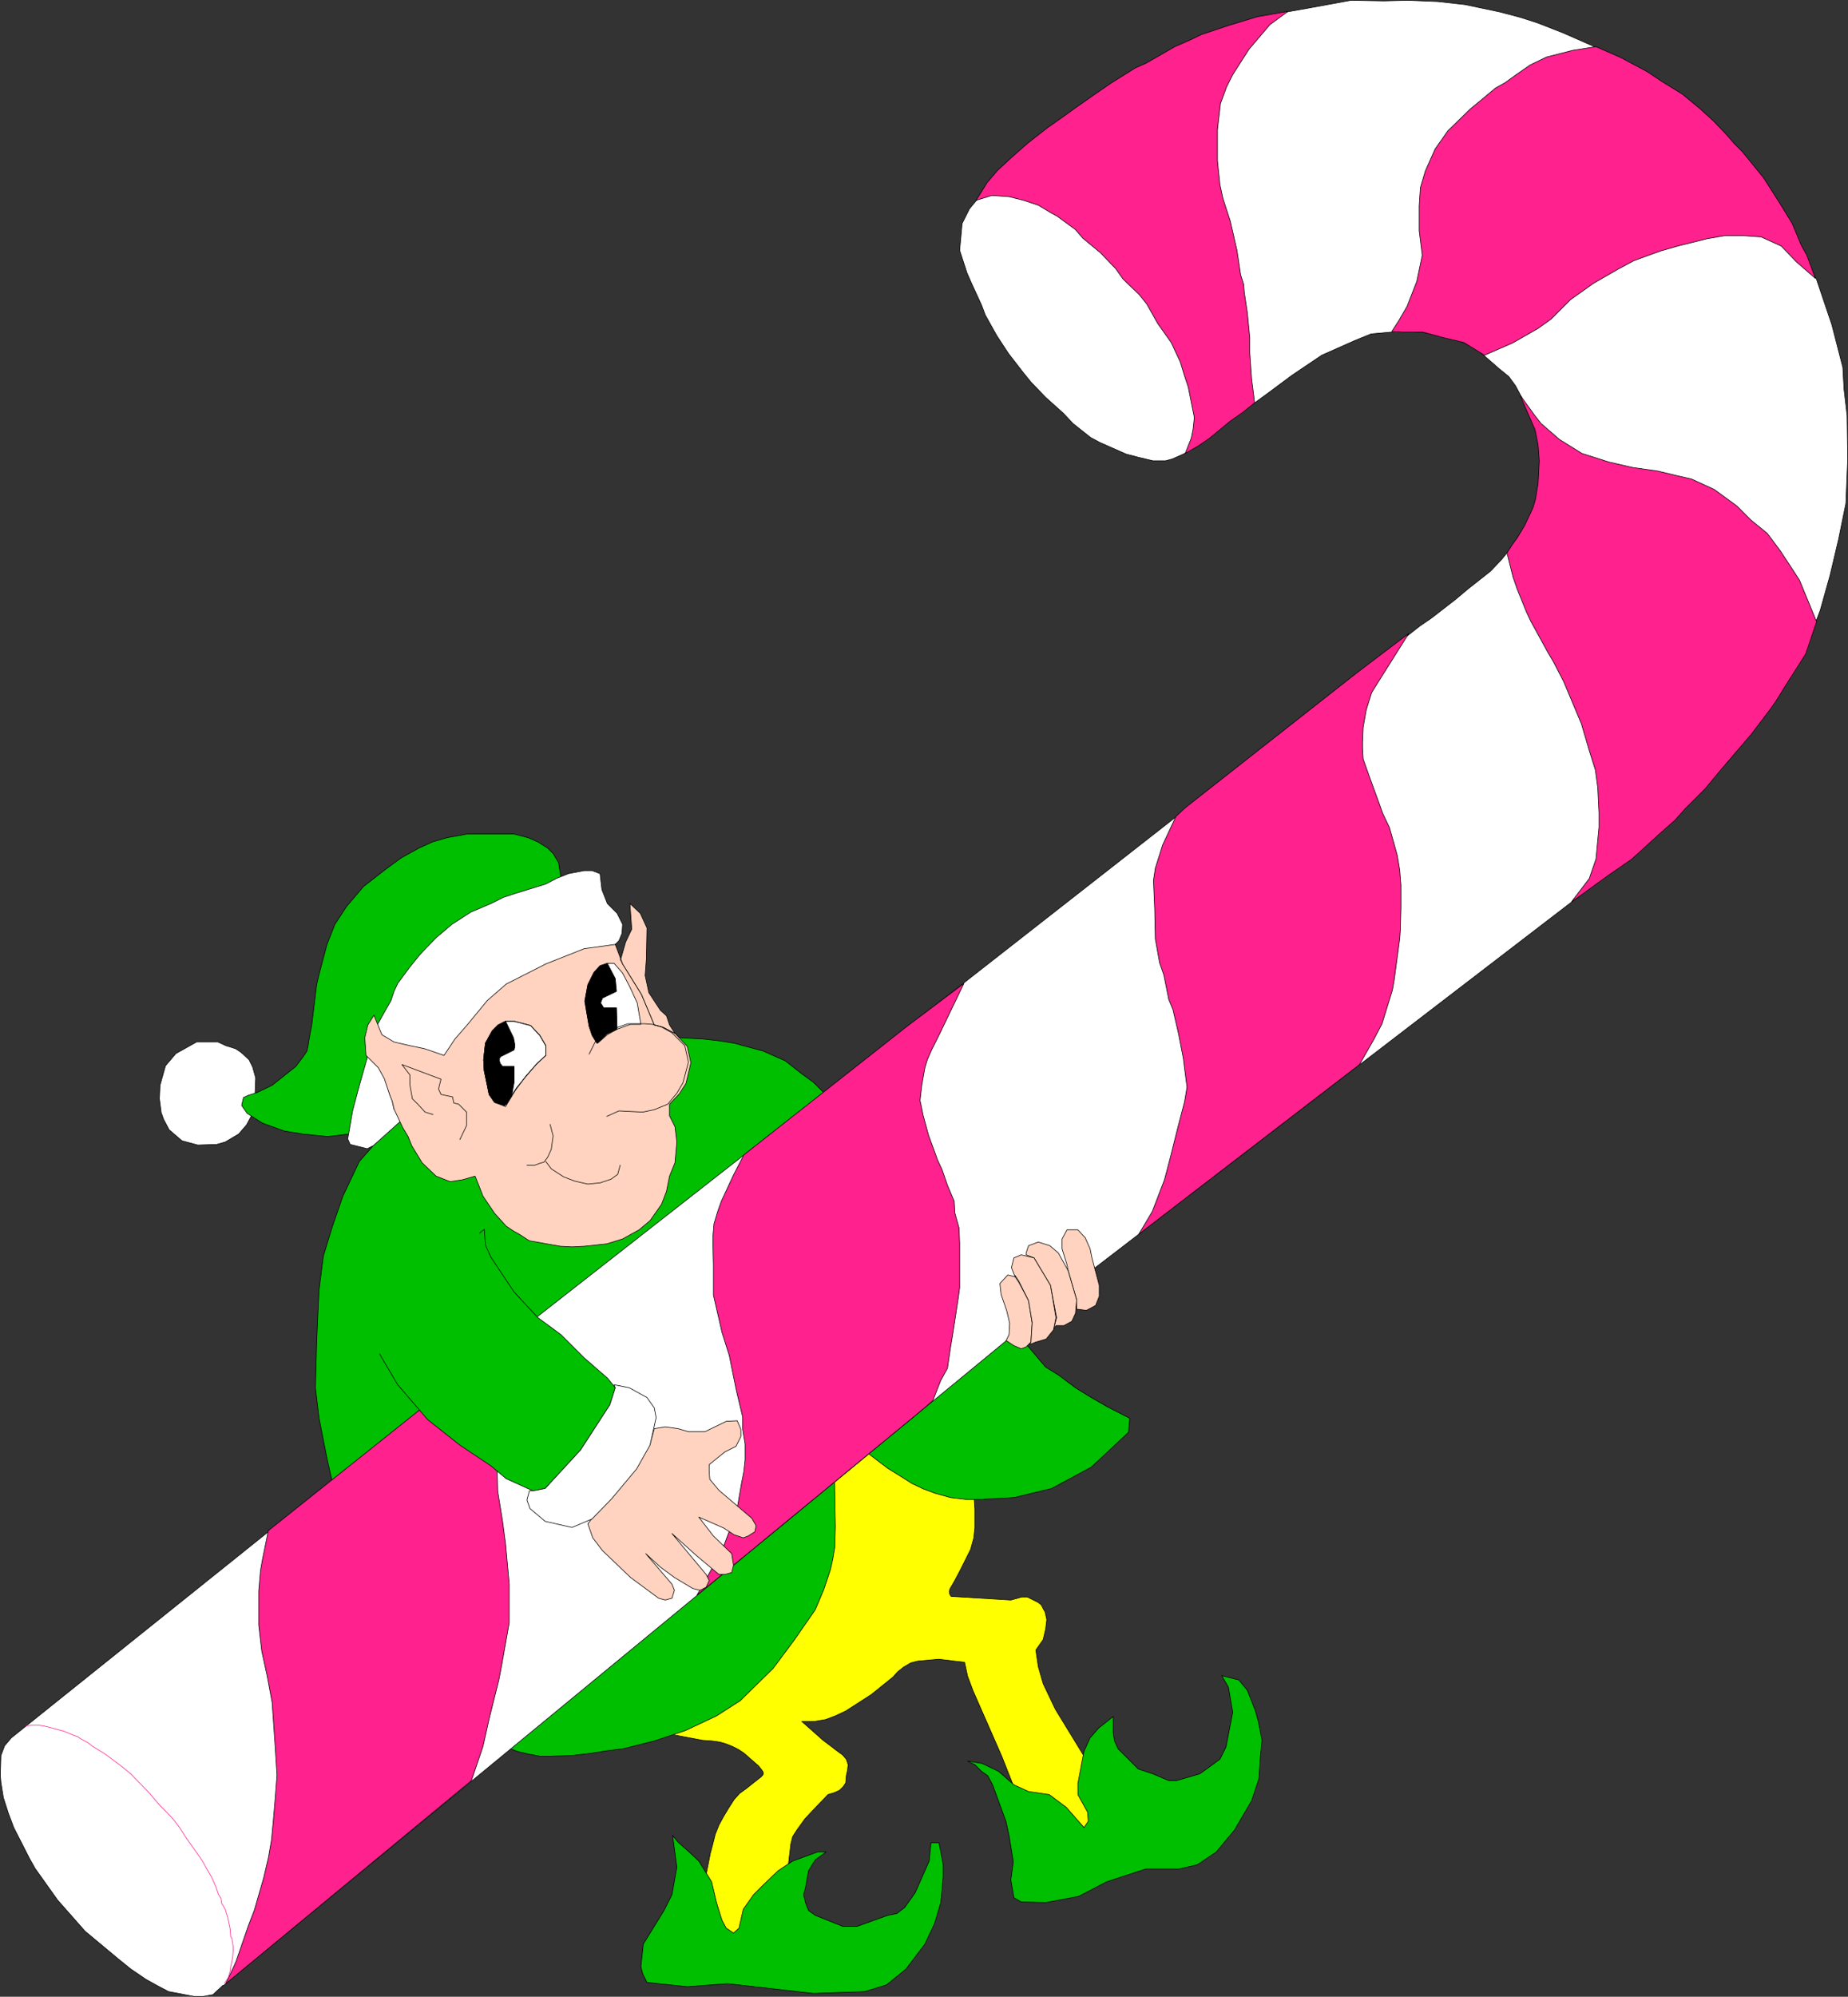 <?xml version="1.0" encoding="UTF-8" standalone="no"?>
<svg
   version="1.0"
   width="129.638mm"
   height="139.993mm"
   id="svg68"
   sodipodi:docname="Elf with Candy Cane.wmf"
   xmlns:inkscape="http://www.inkscape.org/namespaces/inkscape"
   xmlns:sodipodi="http://sodipodi.sourceforge.net/DTD/sodipodi-0.dtd"
   xmlns="http://www.w3.org/2000/svg"
   xmlns:svg="http://www.w3.org/2000/svg">
  <rect width="100%" height="100%" fill="#333333" stroke="none"/>
  <sodipodi:namedview
     id="namedview68"
     pagecolor="#ffffff"
     bordercolor="#000000"
     borderopacity="0.25"
     inkscape:showpageshadow="2"
     inkscape:pageopacity="0.0"
     inkscape:pagecheckerboard="0"
     inkscape:deskcolor="#d1d1d1"
     inkscape:document-units="mm" />
  <defs
     id="defs1">
    <pattern
       id="WMFhbasepattern"
       patternUnits="userSpaceOnUse"
       width="6"
       height="6"
       x="0"
       y="0" />
  </defs>
  <path
     style="fill:#00bf00;fill-opacity:1;fill-rule:evenodd;stroke:none"
     d="m 222.927,294.046 -7.272,-7.272 -2.909,-2.101 -4.525,-3.555 -5.818,-2.586 -7.757,-2.101 -4.04,-0.646 -4.363,-0.485 -6.141,-0.323 -1.131,-1.131 -73.205,22.625 -4.525,4.525 -5.979,6.788 -4.363,9.212 -2.747,7.919 -2.424,7.919 -1.131,8.888 -0.323,6.626 -0.323,7.272 -0.323,12.121 0.97,8.08 2.101,10.666 5.01,22.14 131.219,-114.58 z"
     id="path1" />
  <path
     style="fill:none;stroke:#000000;stroke-width:0.162px;stroke-linecap:round;stroke-linejoin:round;stroke-miterlimit:4;stroke-dasharray:none;stroke-opacity:1"
     d="m 222.927,294.046 -7.272,-7.272 -2.909,-2.101 -4.525,-3.555 -5.818,-2.586 -7.757,-2.101 -4.04,-0.646 -4.363,-0.485 -6.141,-0.323 -1.131,-1.131 -73.205,22.625 -4.525,4.525 -5.979,6.788 -4.363,9.212 -2.747,7.919 -2.424,7.919 -1.131,8.888 -0.323,6.626 -0.323,7.272 -0.323,12.121 0.97,8.08 2.101,10.666 5.01,22.14 131.219,-114.58 v 0"
     id="path2" />
  <path
     style="fill:#ffffff;fill-opacity:1;fill-rule:evenodd;stroke:none"
     d="m 67.63,289.683 0.162,-4.04 -0.808,-2.909 -0.97,-1.939 -2.101,-1.939 -1.454,-0.97 -2.586,-0.808 -2.101,-0.97 h -2.747 -2.909 l -5.494,3.071 -2.747,3.232 -1.454,5.171 -0.162,3.555 0.485,3.717 0.646,1.778 1.454,2.747 3.394,2.909 4.202,1.131 5.01,-0.162 2.262,-0.646 3.555,-2.101 2.101,-2.424 1.454,-2.747 0.97,-5.656 v 0 z"
     id="path3" />
  <path
     style="fill:none;stroke:#000000;stroke-width:0.162px;stroke-linecap:round;stroke-linejoin:round;stroke-miterlimit:4;stroke-dasharray:none;stroke-opacity:1"
     d="m 67.63,289.683 0.162,-4.04 -0.808,-2.909 -0.97,-1.939 -2.101,-1.939 -1.454,-0.97 -2.586,-0.808 -2.101,-0.97 h -2.747 -2.909 l -5.494,3.071 -2.747,3.232 -1.454,5.171 -0.162,3.555 0.485,3.717 0.646,1.778 1.454,2.747 3.394,2.909 4.202,1.131 5.01,-0.162 2.262,-0.646 3.555,-2.101 2.101,-2.424 1.454,-2.747 0.97,-5.656 v 0"
     id="path4" />
  <path
     style="fill:#00bf00;fill-opacity:1;fill-rule:evenodd;stroke:none"
     d="m 149.076,234.898 -0.97,-6.303 -1.454,-2.424 -1.454,-1.454 -2.586,-1.616 -2.586,-1.131 -3.717,-0.97 h -6.141 -6.302 l -5.333,0.97 -3.878,1.131 -3.555,1.616 -4.686,2.586 -4.202,3.071 -5.818,4.525 -4.525,5.333 -3.07,4.687 -2.101,5.333 -2.101,7.919 -0.646,2.747 -1.293,10.666 -0.646,3.394 -0.323,2.101 -0.323,1.454 -0.97,1.454 -1.939,2.586 -6.302,5.01 -4.04,1.939 -2.101,0.646 -1.454,0.646 -0.485,2.101 1.454,2.101 4.04,2.586 5.818,2.101 5.01,0.808 6.464,0.646 5.494,-0.646 z"
     id="path5" />
  <path
     style="fill:none;stroke:#000000;stroke-width:0.162px;stroke-linecap:round;stroke-linejoin:round;stroke-miterlimit:4;stroke-dasharray:none;stroke-opacity:1"
     d="m 149.076,234.898 -0.97,-6.303 -1.454,-2.424 -1.454,-1.454 -2.586,-1.616 -2.586,-1.131 -3.717,-0.97 h -6.141 -6.302 l -5.333,0.97 -3.878,1.131 -3.555,1.616 -4.686,2.586 -4.202,3.071 -5.818,4.525 -4.525,5.333 -3.07,4.687 -2.101,5.333 -2.101,7.919 -0.646,2.747 -1.293,10.666 -0.646,3.394 -0.323,2.101 -0.323,1.454 -0.97,1.454 -1.939,2.586 -6.302,5.01 -4.04,1.939 -2.101,0.646 -1.454,0.646 -0.485,2.101 1.454,2.101 4.04,2.586 5.818,2.101 5.01,0.808 6.464,0.646 5.494,-0.646 56.722,-65.613 v 0"
     id="path6" />
  <path
     style="fill:#ffff00;fill-opacity:1;fill-rule:evenodd;stroke:none"
     d="m 231.169,380.184 26.987,14.868 0.323,4.848 v 2.424 2.586 l -0.323,2.747 -0.808,2.909 -2.909,5.818 -1.293,2.424 -1.293,2.263 -0.162,0.808 0.162,0.646 0.323,0.485 15.837,0.97 2.909,-0.808 h 1.454 l 1.616,0.808 1.293,0.646 0.808,0.646 0.646,1.293 0.323,0.485 0.485,2.101 -0.323,2.586 -0.646,2.747 -1.939,2.747 0.646,4.363 1.293,4.525 3.232,6.788 10.666,17.454 -1.616,19.07 -16.806,-7.757 -6.464,-16.322 -7.595,-17.292 -1.454,-3.879 -0.808,-3.717 -1.616,-0.162 -5.171,-0.646 -5.494,0.485 -1.939,0.485 -1.939,1.131 -1.616,1.293 -1.131,1.293 -5.818,4.687 -6.787,4.363 -2.747,1.293 -2.586,0.97 -2.909,0.485 h -3.394 l 5.656,5.01 1.939,1.454 1.454,1.131 1.778,1.293 0.97,1.131 0.485,1.454 -0.162,1.454 -0.323,1.454 -0.162,1.939 -0.646,0.97 -0.97,0.97 -1.454,0.646 -1.616,0.485 -4.04,4.202 -2.101,2.263 -2.101,2.909 -1.131,1.778 -0.485,1.939 -0.646,5.495 -10.827,19.393 -11.312,-2.424 0.323,-14.383 1.131,-5.656 0.646,-2.424 0.646,-2.586 0.97,-2.424 1.131,-2.101 1.454,-2.424 1.454,-2.263 1.454,-1.616 1.778,-1.293 3.878,-3.071 0.485,-0.485 0.162,-0.485 -0.162,-0.485 -0.485,-0.646 -0.646,-0.808 -3.878,-3.394 -1.454,-0.97 -1.616,-0.808 -1.616,-0.646 -1.616,-0.485 -2.262,-0.323 -2.424,-0.162 -8.565,-1.616 43.309,-73.37 z"
     id="path7" />
  <path
     style="fill:none;stroke:#000000;stroke-width:0.162px;stroke-linecap:round;stroke-linejoin:round;stroke-miterlimit:4;stroke-dasharray:none;stroke-opacity:1"
     d="m 231.169,380.184 26.987,14.868 0.323,4.848 v 2.424 2.586 l -0.323,2.747 -0.808,2.909 -2.909,5.818 -1.293,2.424 -1.293,2.263 -0.162,0.808 0.162,0.646 0.323,0.485 15.837,0.97 2.909,-0.808 h 1.454 l 1.616,0.808 1.293,0.646 0.808,0.646 0.646,1.293 0.323,0.485 0.485,2.101 -0.323,2.586 -0.646,2.747 -1.939,2.747 0.646,4.363 1.293,4.525 3.232,6.788 10.666,17.454 -1.616,19.07 -16.806,-7.757 -6.464,-16.322 -7.595,-17.292 -1.454,-3.879 -0.808,-3.717 -1.616,-0.162 -5.171,-0.646 -5.494,0.485 -1.939,0.485 -1.939,1.131 -1.616,1.293 -1.131,1.293 -5.818,4.687 -6.787,4.363 -2.747,1.293 -2.586,0.97 -2.909,0.485 h -3.394 l 5.656,5.01 1.939,1.454 1.454,1.131 1.778,1.293 0.97,1.131 0.485,1.454 -0.162,1.454 -0.323,1.454 -0.162,1.939 -0.646,0.97 -0.97,0.97 -1.454,0.646 -1.616,0.485 -4.04,4.202 -2.101,2.263 -2.101,2.909 -1.131,1.778 -0.485,1.939 -0.646,5.495 -10.827,19.393 -11.312,-2.424 0.323,-14.383 1.131,-5.656 0.646,-2.424 0.646,-2.586 0.97,-2.424 1.131,-2.101 1.454,-2.424 1.454,-2.263 1.454,-1.616 1.778,-1.293 3.878,-3.071 0.485,-0.485 0.162,-0.485 -0.162,-0.485 -0.485,-0.646 -0.646,-0.808 -3.878,-3.394 -1.454,-0.97 -1.616,-0.808 -1.616,-0.646 -1.616,-0.485 -2.262,-0.323 -2.424,-0.162 -8.565,-1.616 43.309,-73.37 10.181,-5.979 v 0"
     id="path8" />
  <path
     style="fill:#00bf00;fill-opacity:1;fill-rule:evenodd;stroke:none"
     d="m 134.855,463.25 2.747,0.97 2.909,0.646 2.586,0.485 h 3.07 l 5.333,-0.162 5.494,-0.646 4.04,-0.646 4.04,-0.485 8.403,-2.101 8.242,-2.747 8.242,-3.879 6.302,-4.04 8.726,-8.565 5.656,-7.596 5.494,-7.919 2.262,-5.333 1.778,-5.333 0.646,-2.909 0.485,-2.909 0.162,-5.495 -0.323,-17.939 -86.294,76.764 v 0 z"
     id="path9" />
  <path
     style="fill:none;stroke:#000000;stroke-width:0.162px;stroke-linecap:round;stroke-linejoin:round;stroke-miterlimit:4;stroke-dasharray:none;stroke-opacity:1"
     d="m 134.855,463.25 2.747,0.97 2.909,0.646 2.586,0.485 h 3.07 l 5.333,-0.162 5.494,-0.646 4.04,-0.646 4.04,-0.485 8.403,-2.101 8.242,-2.747 8.242,-3.879 6.302,-4.04 8.726,-8.565 5.656,-7.596 5.494,-7.919 2.262,-5.333 1.778,-5.333 0.646,-2.909 0.485,-2.909 0.162,-5.495 -0.323,-17.939 -86.294,76.764 v 0"
     id="path10" />
  <path
     style="fill:#00bf00;fill-opacity:1;fill-rule:evenodd;stroke:none"
     d="m 178.325,486.36 1.131,8.404 -1.293,7.272 -2.101,4.202 -3.394,5.495 -2.101,3.394 -0.646,5.98 0.485,1.939 1.131,2.263 10.666,1.131 10.666,-0.808 22.786,2.586 13.574,-0.485 5.818,-1.778 5.171,-4.202 5.01,-6.626 2.586,-5.495 1.616,-5.495 0.646,-6.788 v -3.232 l -0.646,-3.394 -0.485,-2.424 h -2.101 l -0.485,4.848 -3.717,8.404 -2.747,3.879 -2.101,1.616 -2.424,0.485 -8.08,2.909 h -3.878 l -7.272,-2.909 -1.778,-1.293 -0.808,-2.101 -0.485,-2.101 0.485,-1.778 0.808,-4.525 1.778,-2.909 2.909,-2.101 h -2.262 l -6.626,2.424 -3.878,2.586 -3.878,3.717 -2.586,2.586 -2.747,3.879 -1.131,5.01 -1.454,1.293 -1.939,-1.293 -1.131,-2.101 -1.454,-4.687 -1.293,-5.495 -3.394,-5.495 -2.586,-2.424 -2.909,-2.586 z"
     id="path11" />
  <path
     style="fill:none;stroke:#000000;stroke-width:0.162px;stroke-linecap:round;stroke-linejoin:round;stroke-miterlimit:4;stroke-dasharray:none;stroke-opacity:1"
     d="m 178.325,486.36 1.131,8.404 -1.293,7.272 -2.101,4.202 -3.394,5.495 -2.101,3.394 -0.646,5.98 0.485,1.939 1.131,2.263 10.666,1.131 10.666,-0.808 22.786,2.586 13.574,-0.485 5.818,-1.778 5.171,-4.202 5.01,-6.626 2.586,-5.495 1.616,-5.495 0.646,-6.788 v -3.232 l -0.646,-3.394 -0.485,-2.424 h -2.101 l -0.485,4.848 -3.717,8.404 -2.747,3.879 -2.101,1.616 -2.424,0.485 -8.08,2.909 h -3.878 l -7.272,-2.909 -1.778,-1.293 -0.808,-2.101 -0.485,-2.101 0.485,-1.778 0.808,-4.525 1.778,-2.909 2.909,-2.101 h -2.262 l -6.626,2.424 -3.878,2.586 -3.878,3.717 -2.586,2.586 -2.747,3.879 -1.131,5.01 -1.454,1.293 -1.939,-1.293 -1.131,-2.101 -1.454,-4.687 -1.293,-5.495 -3.394,-5.495 -2.586,-2.424 -2.909,-2.586 -1.454,-1.778 v 0"
     id="path12" />
  <path
     style="fill:#00bf00;fill-opacity:1;fill-rule:evenodd;stroke:none"
     d="m 256.54,466.644 1.939,0.97 1.778,1.778 1.616,1.131 1.293,2.424 3.555,9.697 0.808,3.717 1.131,6.949 -0.646,4.848 0.808,4.687 1.939,1.131 6.464,0.162 8.726,-1.616 7.434,-3.879 10.342,-3.394 h 8.888 l 4.848,-1.131 5.01,-3.394 4.848,-5.818 4.525,-7.757 1.939,-5.818 0.323,-5.171 0.485,-5.01 -0.485,-2.586 -0.485,-2.424 -0.808,-2.909 -2.101,-5.333 -2.262,-2.747 -4.525,-1.131 1.778,3.071 1.131,6.626 -1.778,9.212 -1.616,3.232 -2.424,1.778 -2.909,2.101 -6.141,1.778 h -2.101 l -4.202,-1.778 -3.878,-1.293 -2.262,-2.263 -3.07,-3.071 -0.97,-2.101 -0.323,-2.263 v -4.202 l -3.878,3.071 -2.262,2.586 -1.616,3.555 -1.616,8.565 v 2.909 l 2.586,4.687 0.162,2.424 -1.131,1.616 -4.686,-5.333 -4.525,-3.394 -5.494,-0.808 -3.878,-1.778 -4.04,-3.555 -4.363,-2.101 -3.878,-0.646 z"
     id="path13" />
  <path
     style="fill:none;stroke:#000000;stroke-width:0.162px;stroke-linecap:round;stroke-linejoin:round;stroke-miterlimit:4;stroke-dasharray:none;stroke-opacity:1"
     d="m 256.54,466.644 1.939,0.97 1.778,1.778 1.616,1.131 1.293,2.424 3.555,9.697 0.808,3.717 1.131,6.949 -0.646,4.848 0.808,4.687 1.939,1.131 6.464,0.162 8.726,-1.616 7.434,-3.879 10.342,-3.394 h 8.888 l 4.848,-1.131 5.01,-3.394 4.848,-5.818 4.525,-7.757 1.939,-5.818 0.323,-5.171 0.485,-5.01 -0.485,-2.586 -0.485,-2.424 -0.808,-2.909 -2.101,-5.333 -2.262,-2.747 -4.525,-1.131 1.778,3.071 1.131,6.626 -1.778,9.212 -1.616,3.232 -2.424,1.778 -2.909,2.101 -6.141,1.778 h -2.101 l -4.202,-1.778 -3.878,-1.293 -2.262,-2.263 -3.07,-3.071 -0.97,-2.101 -0.323,-2.263 v -4.202 l -3.878,3.071 -2.262,2.586 -1.616,3.555 -1.616,8.565 v 2.909 l 2.586,4.687 0.162,2.424 -1.131,1.616 -4.686,-5.333 -4.525,-3.394 -5.494,-0.808 -3.878,-1.778 -4.04,-3.555 -4.363,-2.101 -3.878,-0.646 v 0"
     id="path14" />
  <path
     style="fill:#00bf00;fill-opacity:1;fill-rule:evenodd;stroke:none"
     d="m 266.721,349.801 7.757,9.212 2.747,3.232 3.394,2.101 4.525,3.394 4.202,2.586 4.202,2.424 5.979,3.071 -0.323,3.717 -5.01,4.687 -4.848,4.525 -10.504,5.656 -10.019,2.424 -8.565,0.485 h -4.202 l -4.04,-0.485 -4.04,-1.131 -3.07,-1.131 -3.07,-1.454 -3.07,-1.939 -3.394,-2.101 -7.434,-5.656 38.946,-33.615 v 0 z"
     id="path15" />
  <path
     style="fill:none;stroke:#000000;stroke-width:0.162px;stroke-linecap:round;stroke-linejoin:round;stroke-miterlimit:4;stroke-dasharray:none;stroke-opacity:1"
     d="m 266.721,349.801 7.757,9.212 2.747,3.232 3.394,2.101 4.525,3.394 4.202,2.586 4.202,2.424 5.979,3.071 -0.323,3.717 -5.01,4.687 -4.848,4.525 -10.504,5.656 -10.019,2.424 -8.565,0.485 h -4.202 l -4.04,-0.485 -4.04,-1.131 -3.07,-1.131 -3.07,-1.454 -3.07,-1.939 -3.394,-2.101 -7.434,-5.656 38.946,-33.615 v 0"
     id="path16" />
  <path
     style="fill:#ffffff;fill-opacity:1;fill-rule:evenodd;stroke:none"
     d="m 104.474,293.885 -0.485,-2.263 -0.646,-1.616 -1.293,-4.363 -1.616,-2.747 -3.232,-3.394 0.162,0.808 -2.262,7.919 -1.616,6.141 -1.293,7.434 0.646,1.454 4.525,1.131 1.616,-0.808 7.757,-6.949 -2.101,-2.747 v 0 z"
     id="path17" />
  <path
     style="fill:none;stroke:#000000;stroke-width:0.162px;stroke-linecap:round;stroke-linejoin:round;stroke-miterlimit:4;stroke-dasharray:none;stroke-opacity:1"
     d="m 104.474,293.885 -0.485,-2.263 -0.646,-1.616 -1.293,-4.363 -1.616,-2.747 -3.232,-3.394 0.162,0.808 -2.262,7.919 -1.616,6.141 -1.293,7.434 0.646,1.454 4.525,1.131 1.616,-0.808 7.757,-6.949 -2.101,-2.747 v 0"
     id="path18" />
  <path
     style="fill:#ffffff;fill-opacity:1;fill-rule:evenodd;stroke:none"
     d="m 59.065,526.116 -2.586,2.424 -2.586,0.485 h -2.424 l -6.787,-1.293 -3.07,-1.616 -2.909,-1.616 -4.04,-2.747 -3.394,-2.747 -8.726,-7.272 -7.272,-8.242 -5.979,-8.404 -1.454,-2.586 -4.202,-8.242 -1.454,-3.879 -1.293,-4.04 -0.646,-4.04 -0.162,-1.939 0.162,-5.171 0.97,-2.586 1.778,-2.101 2.424,-1.939 105.686,-84.683 31.027,-24.726 234.32,-183.264 3.07,-2.101 6.464,-5.01 3.07,-2.586 6.141,-4.848 2.909,-3.071 2.262,-2.747 2.262,-3.555 2.101,-2.747 1.778,-3.232 1.293,-6.303 0.485,-2.101 0.485,-2.747 -0.162,-5.171 -1.131,-5.333 -2.747,-6.626 -2.909,-5.495 -1.778,-2.424 -2.586,-2.101 -6.302,-5.495 -6.464,-2.747 -5.01,-1.131 -7.434,-0.646 -8.726,0.808 -4.363,1.778 -8.726,3.879 -7.918,5.333 -6.302,4.687 -3.555,2.586 -6.464,4.848 -2.586,1.939 -5.979,4.687 -3.878,2.101 -2.909,1.293 -1.778,0.485 h -3.394 l -4.04,-0.97 -3.07,-0.808 -6.949,-3.071 -2.424,-1.293 -4.686,-3.717 -2.586,-2.747 -4.686,-4.202 -3.878,-4.04 -2.101,-2.586 -3.878,-5.01 -3.07,-4.687 -3.07,-5.495 -0.97,-2.586 -2.747,-5.98 -1.131,-2.586 -1.939,-5.98 0.646,-7.111 1.939,-3.879 2.262,-2.747 1.778,-3.071 17.776,-13.737 6.302,-5.171 2.909,-2.263 2.747,-2.424 13.09,-8.08 7.595,-4.525 7.11,-3.232 7.272,-2.263 12.605,-4.202 8.242,-1.454 11.474,-2.101 8.726,0.162 6.302,-0.162 7.918,0.323 7.272,0.808 9.211,1.939 5.494,1.454 4.525,1.454 6.626,2.586 9.211,4.04 9.05,5.171 7.918,4.525 5.818,3.555 4.525,3.879 2.424,2.101 5.494,6.788 7.918,8.727 3.394,4.848 6.302,10.666 5.333,11.151 4.04,11.959 2.909,11.313 0.323,5.818 0.808,6.949 0.162,11.474 -0.485,11.797 -1.939,9.535 -2.262,9.535 -2.586,9.212 -4.363,11.636 -4.363,7.596 -4.363,6.464 -3.717,4.848 -4.04,4.687 -5.01,6.303 -5.494,5.495 -8.403,8.565 -1.778,1.939 -4.363,4.525 -4.848,3.879 -10.019,7.434 L 289.344,336.711 59.065,526.278 v 0 z"
     id="path19" />
  <path
     style="fill:none;stroke:#000000;stroke-width:0.162px;stroke-linecap:round;stroke-linejoin:round;stroke-miterlimit:4;stroke-dasharray:none;stroke-opacity:1"
     d="m 59.065,526.116 -2.586,2.424 -2.586,0.485 h -2.424 l -6.787,-1.293 -3.07,-1.616 -2.909,-1.616 -4.04,-2.747 -3.394,-2.747 -8.726,-7.272 -7.272,-8.242 -5.979,-8.404 -1.454,-2.586 -4.202,-8.242 -1.454,-3.879 -1.293,-4.04 -0.646,-4.04 -0.162,-1.939 0.162,-5.171 0.97,-2.586 1.778,-2.101 2.424,-1.939 105.686,-84.683 31.027,-24.726 234.32,-183.264 3.07,-2.101 6.464,-5.01 3.07,-2.586 6.141,-4.848 2.909,-3.071 2.262,-2.747 2.262,-3.555 2.101,-2.747 1.778,-3.232 1.293,-6.303 0.485,-2.101 0.485,-2.747 -0.162,-5.171 -1.131,-5.333 -2.747,-6.626 -2.909,-5.495 -1.778,-2.424 -2.586,-2.101 -6.302,-5.495 -6.464,-2.747 -5.01,-1.131 -7.434,-0.646 -8.726,0.808 -4.363,1.778 -8.726,3.879 -7.918,5.333 -6.302,4.687 -3.555,2.586 -6.464,4.848 -2.586,1.939 -5.979,4.687 -3.878,2.101 -2.909,1.293 -1.778,0.485 h -3.394 l -4.04,-0.97 -3.07,-0.808 -6.949,-3.071 -2.424,-1.293 -4.686,-3.717 -2.586,-2.747 -4.686,-4.202 -3.878,-4.04 -2.101,-2.586 -3.878,-5.01 -3.07,-4.687 -3.07,-5.495 -0.97,-2.586 -2.747,-5.98 -1.131,-2.586 -1.939,-5.98 0.646,-7.111 1.939,-3.879 2.262,-2.747 1.778,-3.071 17.776,-13.737 6.302,-5.171 2.909,-2.263 2.747,-2.424 13.09,-8.08 7.595,-4.525 7.11,-3.232 7.272,-2.263 12.605,-4.202 8.242,-1.454 11.474,-2.101 8.726,0.162 6.302,-0.162 7.918,0.323 7.272,0.808 9.211,1.939 5.494,1.454 4.525,1.454 6.626,2.586 9.211,4.04 9.05,5.171 7.918,4.525 5.818,3.555 4.525,3.879 2.424,2.101 5.494,6.788 7.918,8.727 3.394,4.848 6.302,10.666 5.333,11.151 4.04,11.959 2.909,11.313 0.323,5.818 0.808,6.949 0.162,11.474 -0.485,11.797 -1.939,9.535 -2.262,9.535 -2.586,9.212 -4.363,11.636 -4.363,7.596 -4.363,6.464 -3.717,4.848 -4.04,4.687 -5.01,6.303 -5.494,5.495 -8.403,8.565 -1.778,1.939 -4.363,4.525 -4.848,3.879 -10.019,7.434 L 289.344,336.711 59.065,526.278 v 0"
     id="path20" />
  <path
     style="fill:#ff218e;fill-opacity:1;fill-rule:evenodd;stroke:none"
     d="m 71.185,405.395 -1.616,7.919 -0.485,2.747 -0.485,5.495 v 9.05 l 0.808,6.949 1.454,6.626 1.293,6.949 0.808,11.636 0.485,7.596 -0.485,6.303 -0.485,5.656 -0.485,5.171 -0.808,4.687 -1.293,5.495 -2.424,8.404 -1.616,4.202 -3.232,9.373 -0.485,1.131 -2.262,4.848 65.125,-53.816 3.07,-9.05 1.616,-7.272 1.454,-5.818 1.131,-4.525 0.808,-4.202 1.939,-10.989 v -10.181 l -0.97,-10.666 -0.808,-6.141 -1.293,-7.919 -0.323,-13.898 0.97,-23.918 -10.019,7.919 -11.474,8.565 -39.915,31.837 v 0 z"
     id="path21" />
  <path
     style="fill:none;stroke:#000000;stroke-width:0.162px;stroke-linecap:round;stroke-linejoin:round;stroke-miterlimit:4;stroke-dasharray:none;stroke-opacity:1"
     d="m 71.185,405.395 -1.616,7.919 -0.485,2.747 -0.485,5.495 v 9.05 l 0.808,6.949 1.454,6.626 1.293,6.949 0.808,11.636 0.485,7.596 -0.485,6.303 -0.485,5.656 -0.485,5.171 -0.808,4.687 -1.293,5.495 -2.424,8.404 -1.616,4.202 -3.232,9.373 -0.485,1.131 -2.262,4.848 65.125,-53.816 3.07,-9.05 1.616,-7.272 1.454,-5.818 1.131,-4.525 0.808,-4.202 1.939,-10.989 v -10.181 l -0.97,-10.666 -0.808,-6.141 -1.293,-7.919 -0.323,-13.898 0.97,-23.918 -10.019,7.919 -11.474,8.565 -39.915,31.837 v 0"
     id="path22" />
  <path
     style="fill:#ff218e;fill-opacity:1;fill-rule:evenodd;stroke:none"
     d="m 481.325,73.774 -5.01,-4.363 -4.04,-4.202 -5.333,-2.424 -4.525,-0.323 h -5.171 l -4.686,0.808 -7.757,1.939 -4.525,1.293 -7.11,2.586 -4.202,2.263 -6.464,3.717 -6.141,4.363 -5.171,5.171 -3.394,2.424 -6.787,3.879 -7.434,3.232 -2.586,-1.616 -2.909,-1.778 -5.494,-1.293 -5.333,-1.454 h -5.333 l -2.909,-0.162 1.778,-2.747 2.262,-3.879 2.586,-6.626 1.454,-6.949 -0.808,-6.464 v -6.626 l 0.323,-4.848 1.293,-4.363 2.586,-5.818 3.394,-4.848 5.979,-5.818 2.747,-2.263 3.878,-3.232 2.586,-1.454 2.909,-2.101 3.717,-2.586 4.363,-2.101 6.949,-1.778 6.141,-0.97 6.626,2.909 6.949,3.717 3.878,2.586 5.494,3.394 4.686,3.879 3.555,3.232 3.394,3.555 2.101,2.424 2.101,2.101 5.656,6.949 4.525,7.111 3.07,5.01 2.424,5.818 1.454,2.586 2.262,6.141 z"
     id="path23" />
  <path
     style="fill:none;stroke:#000000;stroke-width:0.162px;stroke-linecap:round;stroke-linejoin:round;stroke-miterlimit:4;stroke-dasharray:none;stroke-opacity:1"
     d="m 481.325,73.774 -5.01,-4.363 -4.04,-4.202 -5.333,-2.424 -4.525,-0.323 h -5.171 l -4.686,0.808 -7.757,1.939 -4.525,1.293 -7.11,2.586 -4.202,2.263 -6.464,3.717 -6.141,4.363 -5.171,5.171 -3.394,2.424 -6.787,3.879 -7.434,3.232 -2.586,-1.616 -2.909,-1.778 -5.494,-1.293 -5.333,-1.454 h -5.333 l -2.909,-0.162 1.778,-2.747 2.262,-3.879 2.586,-6.626 1.454,-6.949 -0.808,-6.464 v -6.626 l 0.323,-4.848 1.293,-4.363 2.586,-5.818 3.394,-4.848 5.979,-5.818 2.747,-2.263 3.878,-3.232 2.586,-1.454 2.909,-2.101 3.717,-2.586 4.363,-2.101 6.949,-1.778 6.141,-0.97 6.626,2.909 6.949,3.717 3.878,2.586 5.494,3.394 4.686,3.879 3.555,3.232 3.394,3.555 2.101,2.424 2.101,2.101 5.656,6.949 4.525,7.111 3.07,5.01 2.424,5.818 1.454,2.586 2.262,6.141 v 0"
     id="path24" />
  <path
     style="fill:#ff218e;fill-opacity:1;fill-rule:evenodd;stroke:none"
     d="m 341.541,2.99 -8.242,1.454 -7.434,2.263 -3.394,1.131 -3.878,1.293 -3.394,1.616 -3.717,1.616 -7.595,4.363 -2.909,1.293 -6.464,4.04 -4.686,3.232 -4.848,3.394 -2.909,2.101 -4.363,3.071 -5.171,4.04 -4.04,3.555 -4.04,3.717 -2.747,3.232 -2.909,4.687 4.202,-1.293 4.525,0.323 3.878,0.97 3.878,1.293 3.232,1.939 1.778,0.97 4.848,3.555 1.939,2.263 4.686,3.879 4.04,4.202 1.939,2.747 4.363,4.202 1.939,2.424 2.909,5.171 3.555,5.01 2.424,5.171 1.131,3.717 0.97,2.909 1.616,8.08 -0.323,3.071 -0.485,2.424 -1.616,4.04 3.394,-1.939 3.07,-2.101 5.494,-4.525 3.232,-2.263 3.232,-2.586 -0.808,-6.303 -0.485,-6.949 v -4.04 l -0.646,-6.626 -0.808,-5.333 -0.162,-2.101 -0.808,-2.586 -0.97,-6.464 -1.778,-7.757 -1.939,-5.98 -0.808,-3.717 -0.646,-6.303 v -8.242 l 0.808,-6.949 1.616,-4.363 1.616,-3.232 2.586,-4.04 1.778,-2.747 5.494,-6.464 4.848,-3.555 z"
     id="path25" />
  <path
     style="fill:none;stroke:#000000;stroke-width:0.162px;stroke-linecap:round;stroke-linejoin:round;stroke-miterlimit:4;stroke-dasharray:none;stroke-opacity:1"
     d="m 341.541,2.99 -8.242,1.454 -7.434,2.263 -3.394,1.131 -3.878,1.293 -3.394,1.616 -3.717,1.616 -7.595,4.363 -2.909,1.293 -6.464,4.04 -4.686,3.232 -4.848,3.394 -2.909,2.101 -4.363,3.071 -5.171,4.04 -4.04,3.555 -4.04,3.717 -2.747,3.232 -2.909,4.687 4.202,-1.293 4.525,0.323 3.878,0.97 3.878,1.293 3.232,1.939 1.778,0.97 4.848,3.555 1.939,2.263 4.686,3.879 4.04,4.202 1.939,2.747 4.363,4.202 1.939,2.424 2.909,5.171 3.555,5.01 2.424,5.171 1.131,3.717 0.97,2.909 1.616,8.08 -0.323,3.071 -0.485,2.424 -1.616,4.04 3.394,-1.939 3.07,-2.101 5.494,-4.525 3.232,-2.263 3.232,-2.586 -0.808,-6.303 -0.485,-6.949 v -4.04 l -0.646,-6.626 -0.808,-5.333 -0.162,-2.101 -0.808,-2.586 -0.97,-6.464 -1.778,-7.757 -1.939,-5.98 -0.808,-3.717 -0.646,-6.303 v -8.242 l 0.808,-6.949 1.616,-4.363 1.616,-3.232 2.586,-4.04 1.778,-2.747 5.494,-6.464 4.848,-3.555 v 0"
     id="path26" />
  <path
     style="fill:#ff218e;fill-opacity:1;fill-rule:evenodd;stroke:none"
     d="m 403.111,104.803 3.717,5.171 1.778,2.263 4.848,4.202 5.979,3.717 7.11,2.263 6.302,1.454 6.787,0.97 4.686,1.131 4.202,0.97 5.979,2.747 5.979,4.363 3.717,3.717 4.363,3.555 3.394,4.525 3.717,5.656 1.454,2.263 4.525,10.989 -2.909,8.565 -4.848,7.596 -2.909,4.687 -1.454,2.101 -5.01,6.626 -8.565,10.02 -3.878,4.687 -5.333,5.333 -2.586,2.909 -4.202,3.717 -7.272,6.626 -6.302,4.363 -7.595,5.495 -2.101,1.454 4.686,-6.141 1.778,-5.171 0.808,-8.404 v -3.879 l -0.323,-6.626 -0.646,-4.687 -1.616,-5.171 -2.101,-7.111 -2.101,-5.01 -2.586,-6.141 -2.586,-5.01 -1.616,-2.747 -4.525,-8.242 -1.131,-2.424 -2.424,-5.98 -1.131,-3.232 -1.616,-6.464 1.454,-2.263 1.293,-1.778 1.939,-3.232 1.454,-3.071 0.808,-1.778 0.646,-2.263 0.323,-2.101 0.323,-1.778 0.323,-6.141 -0.323,-4.202 -0.808,-4.04 -3.878,-8.888 v 0 z"
     id="path27" />
  <path
     style="fill:none;stroke:#000000;stroke-width:0.162px;stroke-linecap:round;stroke-linejoin:round;stroke-miterlimit:4;stroke-dasharray:none;stroke-opacity:1"
     d="m 403.111,104.803 3.717,5.171 1.778,2.263 4.848,4.202 5.979,3.717 7.11,2.263 6.302,1.454 6.787,0.97 4.686,1.131 4.202,0.97 5.979,2.747 5.979,4.363 3.717,3.717 4.363,3.555 3.394,4.525 3.717,5.656 1.454,2.263 4.525,10.989 -2.909,8.565 -4.848,7.596 -2.909,4.687 -1.454,2.101 -5.01,6.626 -8.565,10.02 -3.878,4.687 -5.333,5.333 -2.586,2.909 -4.202,3.717 -7.272,6.626 -6.302,4.363 -7.595,5.495 -2.101,1.454 4.686,-6.141 1.778,-5.171 0.808,-8.404 v -3.879 l -0.323,-6.626 -0.646,-4.687 -1.616,-5.171 -2.101,-7.111 -2.101,-5.01 -2.586,-6.141 -2.586,-5.01 -1.616,-2.747 -4.525,-8.242 -1.131,-2.424 -2.424,-5.98 -1.131,-3.232 -1.616,-6.464 1.454,-2.263 1.293,-1.778 1.939,-3.232 1.454,-3.071 0.808,-1.778 0.646,-2.263 0.323,-2.101 0.323,-1.778 0.323,-6.141 -0.323,-4.202 -0.808,-4.04 -3.878,-8.888 v 0"
     id="path28" />
  <path
     style="fill:none;stroke:#ff218e;stroke-width:0.162px;stroke-linecap:round;stroke-linejoin:round;stroke-miterlimit:4;stroke-dasharray:none;stroke-opacity:1"
     d="m 59.55,525.47 0.97,-1.454 0.485,-1.616 0.162,-1.293 0.485,-2.263 0.162,-1.778 v -1.293 l -0.323,-2.101 -0.323,-0.485 -0.162,-2.101 -0.162,-0.808 -0.485,-2.263 -0.646,-2.101 -0.97,-1.616 -0.162,-1.293 -0.646,-0.97 -0.646,-1.939 -1.131,-2.586 -1.131,-1.939 -1.454,-2.586 -1.454,-2.101 -1.616,-2.263 -1.454,-2.101 -1.454,-2.263 -1.454,-1.939 -1.939,-2.101 -1.939,-1.939 -2.586,-3.071 -5.01,-5.171 -2.586,-2.101 -1.939,-1.454 -1.939,-1.454 -0.97,-0.646 -2.909,-1.778 -0.97,-0.808 -2.101,-1.131 -0.646,-0.485 -0.97,-0.323 -2.747,-1.131 -4.202,-1.131 -1.454,-0.323 -1.293,-0.162 H 8.646 l -1.131,0.162 H 6.868"
     id="path29" />
  <path
     style="fill:#ff218e;fill-opacity:1;fill-rule:evenodd;stroke:none"
     d="m 373.538,167.83 -14.059,10.666 -45.248,35.554 -2.424,2.263 -3.555,7.596 -0.808,2.586 -1.131,3.555 -0.485,3.232 0.323,7.596 0.162,7.919 1.131,6.303 1.131,3.232 1.293,6.464 1.131,2.747 1.454,6.303 1.293,6.626 0.485,3.879 0.485,3.717 -0.646,3.879 -1.778,6.788 -1.939,7.757 -1.616,6.141 -3.232,8.404 -3.555,5.98 58.499,-44.927 3.878,-6.788 2.101,-4.04 2.747,-8.888 0.485,-2.747 1.454,-10.828 0.162,-2.263 0.162,-5.979 v -5.98 l -0.323,-4.04 -0.646,-3.879 -0.808,-2.909 -1.293,-4.525 -1.778,-3.717 -0.97,-2.747 -2.424,-6.626 -1.778,-5.01 -0.162,-2.909 v -1.454 l 0.162,-4.04 0.808,-4.525 0.485,-1.616 0.97,-3.071 2.424,-3.879 7.434,-11.797 z"
     id="path30" />
  <path
     style="fill:none;stroke:#000000;stroke-width:0.162px;stroke-linecap:round;stroke-linejoin:round;stroke-miterlimit:4;stroke-dasharray:none;stroke-opacity:1"
     d="m 373.538,167.83 -14.059,10.666 -45.248,35.554 -2.424,2.263 -3.555,7.596 -0.808,2.586 -1.131,3.555 -0.485,3.232 0.323,7.596 0.162,7.919 1.131,6.303 1.131,3.232 1.293,6.464 1.131,2.747 1.454,6.303 1.293,6.626 0.485,3.879 0.485,3.717 -0.646,3.879 -1.778,6.788 -1.939,7.757 -1.616,6.141 -3.232,8.404 -3.555,5.98 58.499,-44.927 3.878,-6.788 2.101,-4.04 2.747,-8.888 0.485,-2.747 1.454,-10.828 0.162,-2.263 0.162,-5.979 v -5.98 l -0.323,-4.04 -0.646,-3.879 -0.808,-2.909 -1.293,-4.525 -1.778,-3.717 -0.97,-2.747 -2.424,-6.626 -1.778,-5.01 -0.162,-2.909 v -1.454 l 0.162,-4.04 0.808,-4.525 0.485,-1.616 0.97,-3.071 2.424,-3.879 7.434,-11.797 v 0"
     id="path31" />
  <path
     style="fill:#ffd3bf;fill-opacity:1;fill-rule:evenodd;stroke:none"
     d="m 266.721,355.296 0.808,-1.616 0.162,-3.071 -0.808,-3.394 -1.454,-4.202 -0.323,-2.909 2.101,-2.263 1.939,0.485 0.97,1.454 2.586,4.848 0.97,5.98 -0.323,5.01 -1.293,1.293 -1.293,0.485 -1.939,-0.808 -1.939,-1.293 v 0 z"
     id="path32" />
  <path
     style="fill:none;stroke:#000000;stroke-width:0.162px;stroke-linecap:round;stroke-linejoin:round;stroke-miterlimit:4;stroke-dasharray:none;stroke-opacity:1"
     d="m 266.721,355.296 0.808,-1.616 0.162,-3.071 -0.808,-3.394 -1.454,-4.202 -0.323,-2.909 2.101,-2.263 1.939,0.485 0.97,1.454 2.586,4.848 0.97,5.98 -0.323,5.01 -1.293,1.293 -1.293,0.485 -1.939,-0.808 -1.939,-1.293 v 0"
     id="path33" />
  <path
     style="fill:#ffffff;fill-opacity:1;fill-rule:evenodd;stroke:none"
     d="m 120.634,284.673 42.662,-34.584 -0.162,0.162 0.97,-0.97 0.808,-1.939 0.162,-2.424 -1.454,-2.909 -2.586,-2.586 -1.454,-3.717 -0.485,-4.202 -2.101,-0.808 h -2.101 l -4.202,0.808 -3.232,1.293 -2.747,1.454 -8.403,2.586 -2.909,0.97 -3.232,1.616 -5.333,2.263 -5.01,3.232 -4.202,3.555 -4.202,4.363 -2.747,3.394 -3.232,4.363 -0.97,2.101 -0.808,2.424 -3.555,6.303 -1.616,4.687 22.139,8.727 v 0 z"
     id="path34" />
  <path
     style="fill:none;stroke:#000000;stroke-width:0.162px;stroke-linecap:round;stroke-linejoin:round;stroke-miterlimit:4;stroke-dasharray:none;stroke-opacity:1"
     d="m 120.634,284.673 42.662,-34.584 -0.162,0.162 0.97,-0.97 0.808,-1.939 0.162,-2.424 -1.454,-2.909 -2.586,-2.586 -1.454,-3.717 -0.485,-4.202 -2.101,-0.808 h -2.101 l -4.202,0.808 -3.232,1.293 -2.747,1.454 -8.403,2.586 -2.909,0.97 -3.232,1.616 -5.333,2.263 -5.01,3.232 -4.202,3.555 -4.202,4.363 -2.747,3.394 -3.232,4.363 -0.97,2.101 -0.808,2.424 -3.555,6.303 -1.616,4.687 22.139,8.727 v 0"
     id="path35" />
  <path
     style="fill:#ffd3bf;fill-opacity:1;fill-rule:evenodd;stroke:none"
     d="m 285.466,344.468 -2.262,-7.757 -0.323,-1.616 -1.293,-4.202 v -2.586 l 1.293,-2.424 h 2.909 l 1.939,2.101 1.293,2.909 0.485,2.424 1.939,7.272 v 2.909 l -0.97,2.424 -2.424,1.293 -2.586,-0.323 v -2.424 z"
     id="path36" />
  <path
     style="fill:none;stroke:#000000;stroke-width:0.162px;stroke-linecap:round;stroke-linejoin:round;stroke-miterlimit:4;stroke-dasharray:none;stroke-opacity:1"
     d="m 285.466,344.468 -2.262,-7.757 -0.323,-1.616 -1.293,-4.202 v -2.586 l 1.293,-2.424 h 2.909 l 1.939,2.101 1.293,2.909 0.485,2.424 1.939,7.272 v 2.909 l -0.97,2.424 -2.424,1.293 -2.586,-0.323 v -2.424 0"
     id="path37" />
  <path
     style="fill:#ffd3bf;fill-opacity:1;fill-rule:evenodd;stroke:none"
     d="m 279.325,352.225 0.808,-3.071 -1.616,-8.565 -4.363,-7.272 -2.101,-0.808 v -0.485 l 0.646,-1.939 2.586,-0.97 3.07,0.97 2.262,1.939 2.586,4.687 2.262,7.757 -0.323,3.555 -0.97,2.101 -2.101,1.131 h -2.101 l -0.646,1.131 v 0 z"
     id="path38" />
  <path
     style="fill:none;stroke:#000000;stroke-width:0.162px;stroke-linecap:round;stroke-linejoin:round;stroke-miterlimit:4;stroke-dasharray:none;stroke-opacity:1"
     d="m 279.325,352.225 0.808,-3.071 -1.616,-8.565 -4.363,-7.272 -2.101,-0.808 v -0.485 l 0.646,-1.939 2.586,-0.97 3.07,0.97 2.262,1.939 2.586,4.687 2.262,7.757 -0.323,3.555 -0.97,2.101 -2.101,1.131 h -2.101 l -0.646,1.131 v 0"
     id="path39" />
  <path
     style="fill:#ffd3bf;fill-opacity:1;fill-rule:evenodd;stroke:none"
     d="m 273.346,355.619 0.323,-5.171 -0.97,-5.818 -2.586,-5.171 -0.97,-1.454 v 0.323 l -0.97,-2.424 0.646,-2.586 1.939,-0.808 3.394,0.808 4.363,7.272 1.454,8.565 -0.646,3.232 -1.939,2.424 -2.747,0.808 -1.616,0.646 z"
     id="path40" />
  <path
     style="fill:none;stroke:#000000;stroke-width:0.162px;stroke-linecap:round;stroke-linejoin:round;stroke-miterlimit:4;stroke-dasharray:none;stroke-opacity:1"
     d="m 273.346,355.619 0.323,-5.171 -0.97,-5.818 -2.586,-5.171 -0.97,-1.454 v 0.323 l -0.97,-2.424 0.646,-2.586 1.939,-0.808 3.394,0.808 4.363,7.272 1.454,8.565 -0.646,3.232 -1.939,2.424 -2.747,0.808 -1.616,0.646 0.323,-0.646 v 0"
     id="path41" />
  <path
     style="fill:#ff218e;fill-opacity:1;fill-rule:evenodd;stroke:none"
     d="m 191.415,410.889 2.262,-5.98 1.939,-6.141 0.97,-5.656 0.646,-3.232 0.323,-3.071 v -4.202 l -0.646,-3.879 v -3.232 l -1.616,-6.788 -1.293,-6.303 -0.646,-3.232 -1.939,-6.141 -0.808,-3.555 -1.454,-6.303 v -7.919 l -0.162,-7.272 0.323,-3.717 0.97,-3.232 0.97,-2.747 3.232,-6.949 2.747,-5.333 43.309,-34.099 15.029,-11.313 -6.464,13.413 -2.101,4.202 -1.131,2.586 -0.646,2.101 -0.808,4.525 -0.485,4.202 0.323,1.454 0.485,2.424 1.454,5.333 2.424,6.626 1.131,2.424 1.454,4.202 1.778,4.202 0.162,3.071 1.131,4.04 0.162,4.04 v 5.979 5.818 l -0.323,2.424 -1.616,10.505 -0.485,2.909 -0.808,5.495 -1.778,3.232 -2.101,5.333 -4.363,3.717 -58.176,47.836 6.626,-11.797 z"
     id="path42" />
  <path
     style="fill:none;stroke:#000000;stroke-width:0.162px;stroke-linecap:round;stroke-linejoin:round;stroke-miterlimit:4;stroke-dasharray:none;stroke-opacity:1"
     d="m 191.415,410.889 2.262,-5.98 1.939,-6.141 0.97,-5.656 0.646,-3.232 0.323,-3.071 v -4.202 l -0.646,-3.879 v -3.232 l -1.616,-6.788 -1.293,-6.303 -0.646,-3.232 -1.939,-6.141 -0.808,-3.555 -1.454,-6.303 v -7.919 l -0.162,-7.272 0.323,-3.717 0.97,-3.232 0.97,-2.747 3.232,-6.949 2.747,-5.333 43.309,-34.099 15.029,-11.313 -6.464,13.413 -2.101,4.202 -1.131,2.586 -0.646,2.101 -0.808,4.525 -0.485,4.202 0.323,1.454 0.485,2.424 1.454,5.333 2.424,6.626 1.131,2.424 1.454,4.202 1.778,4.202 0.162,3.071 1.131,4.04 0.162,4.04 v 5.979 5.818 l -0.323,2.424 -1.616,10.505 -0.485,2.909 -0.808,5.495 -1.778,3.232 -2.101,5.333 -4.363,3.717 -58.176,47.836 6.626,-11.797 v 0"
     id="path43" />
  <path
     style="fill:#ffd3bf;fill-opacity:1;fill-rule:evenodd;stroke:none"
     d="m 164.428,254.129 0.646,1.293 5.01,8.08 3.394,8.08 2.424,0.646 3.07,1.616 3.232,3.394 0.97,4.363 -1.293,5.495 -1.778,2.747 -2.586,2.747 v 3.071 l 1.454,2.909 0.485,4.04 -0.485,5.495 -1.454,3.555 -0.808,4.04 -1.293,3.394 -3.07,4.363 -2.909,2.424 -4.363,2.424 -4.202,1.293 -5.979,0.646 -3.232,0.162 -3.07,-0.162 -8.242,-1.454 -2.747,-1.778 -1.454,-0.808 -1.939,-1.293 -3.07,-3.394 -3.07,-4.525 -2.101,-5.333 -3.394,0.97 -3.232,0.485 -3.717,-1.454 -3.717,-3.555 -2.747,-4.525 -0.97,-2.424 -1.454,-2.424 -2.262,-4.848 -0.485,-2.101 -0.646,-1.616 -1.454,-4.363 -1.616,-2.909 -3.232,-3.232 -0.323,-4.687 0.808,-3.394 1.616,-2.586 2.101,5.171 3.232,1.939 4.202,0.97 3.878,0.808 5.171,1.778 2.909,-4.363 3.232,-3.717 5.333,-6.464 5.01,-4.363 10.504,-5.333 10.181,-4.04 8.242,-1.131 1.454,3.879 v 0 z"
     id="path44" />
  <path
     style="fill:none;stroke:#000000;stroke-width:0.162px;stroke-linecap:round;stroke-linejoin:round;stroke-miterlimit:4;stroke-dasharray:none;stroke-opacity:1"
     d="m 164.428,254.129 0.646,1.293 5.01,8.08 3.394,8.08 2.424,0.646 3.07,1.616 3.232,3.394 0.97,4.363 -1.293,5.495 -1.778,2.747 -2.586,2.747 v 3.071 l 1.454,2.909 0.485,4.04 -0.485,5.495 -1.454,3.555 -0.808,4.04 -1.293,3.394 -3.07,4.363 -2.909,2.424 -4.363,2.424 -4.202,1.293 -5.979,0.646 -3.232,0.162 -3.07,-0.162 -8.242,-1.454 -2.747,-1.778 -1.454,-0.808 -1.939,-1.293 -3.07,-3.394 -3.07,-4.525 -2.101,-5.333 -3.394,0.97 -3.232,0.485 -3.717,-1.454 -3.717,-3.555 -2.747,-4.525 -0.97,-2.424 -1.454,-2.424 -2.262,-4.848 -0.485,-2.101 -0.646,-1.616 -1.454,-4.363 -1.616,-2.909 -3.232,-3.232 -0.323,-4.687 0.808,-3.394 1.616,-2.586 2.101,5.171 3.232,1.939 4.202,0.97 3.878,0.808 5.171,1.778 2.909,-4.363 3.232,-3.717 5.333,-6.464 5.01,-4.363 10.504,-5.333 10.181,-4.04 8.242,-1.131 1.454,3.879 v 0"
     id="path45" />
  <path
     style="fill:#ffd3bf;fill-opacity:1;fill-rule:evenodd;stroke:none"
     d="m 178.972,273.845 -3.07,-1.616 -2.424,-0.646 -3.394,-8.08 -5.01,-8.08 -0.485,-1.293 1.293,-4.525 1.616,-3.394 -0.485,-6.788 2.747,2.586 1.778,3.879 -0.162,8.242 -0.323,4.363 0.97,4.525 3.07,4.687 1.616,1.454 0.808,2.424 1.454,2.263 z"
     id="path46" />
  <path
     style="fill:none;stroke:#000000;stroke-width:0.162px;stroke-linecap:round;stroke-linejoin:round;stroke-miterlimit:4;stroke-dasharray:none;stroke-opacity:1"
     d="m 178.972,273.845 -3.07,-1.616 -2.424,-0.646 -3.394,-8.08 -5.01,-8.08 -0.485,-1.293 1.293,-4.525 1.616,-3.394 -0.485,-6.788 2.747,2.586 1.778,3.879 -0.162,8.242 -0.323,4.363 0.97,4.525 3.07,4.687 1.616,1.454 0.808,2.424 1.454,2.263 v 0"
     id="path47" />
  <path
     style="fill:#ffffff;fill-opacity:1;fill-rule:evenodd;stroke:none"
     d="m 133.724,292.915 -2.586,-0.808 -1.454,-2.101 -0.485,-2.424 -0.808,-3.879 -0.162,-2.909 0.485,-4.363 1.778,-3.232 1.616,-1.616 1.939,-0.97 h 2.262 l 4.363,1.131 2.424,2.586 1.616,2.747 v 2.586 l -2.586,2.424 -2.747,3.232 -2.424,2.909 -2.747,4.363 z"
     id="path48" />
  <path
     style="fill:none;stroke:#000000;stroke-width:0.162px;stroke-linecap:round;stroke-linejoin:round;stroke-miterlimit:4;stroke-dasharray:none;stroke-opacity:1"
     d="m 133.724,292.915 -2.586,-0.808 -1.454,-2.101 -0.485,-2.424 -0.808,-3.879 -0.162,-2.909 0.485,-4.363 1.778,-3.232 1.616,-1.616 1.939,-0.97 h 2.262 l 4.363,1.131 2.424,2.586 1.616,2.747 v 2.586 l -2.586,2.424 -2.747,3.232 -2.424,2.909 -2.747,4.363 -0.485,0.323 v 0"
     id="path49" />
  <path
     style="fill:#ffffff;fill-opacity:1;fill-rule:evenodd;stroke:none"
     d="m 167.175,271.421 -3.555,1.293 -2.586,1.454 -2.424,2.101 -0.323,0.162 -1.293,-2.101 -0.808,-2.424 -0.646,-3.717 -0.485,-2.909 0.808,-4.363 1.616,-3.232 1.616,-1.778 1.939,-0.646 h 1.778 l 2.262,2.586 1.939,3.717 1.939,4.202 0.97,5.656 h -2.747 z"
     id="path50" />
  <path
     style="fill:none;stroke:#000000;stroke-width:0.162px;stroke-linecap:round;stroke-linejoin:round;stroke-miterlimit:4;stroke-dasharray:none;stroke-opacity:1"
     d="m 167.175,271.421 -3.555,1.293 -2.586,1.454 -2.424,2.101 -0.323,0.162 -1.293,-2.101 -0.808,-2.424 -0.646,-3.717 -0.485,-2.909 0.808,-4.363 1.616,-3.232 1.616,-1.778 1.939,-0.646 h 1.778 l 2.262,2.586 1.939,3.717 1.939,4.202 0.97,5.656 h -2.747 v 0"
     id="path51" />
  <path
     style="fill:#00bf00;fill-opacity:1;fill-rule:evenodd;stroke:none"
     d="m 97.041,351.741 4.202,8.08 4.202,7.111 7.918,9.212 8.565,6.788 8.242,5.495 4.04,3.394 7.11,3.232 3.232,-0.646 9.373,-10.181 7.757,-11.959 1.454,-4.525 -2.101,-2.586 -6.141,-5.333 -6.141,-6.141 -6.141,-4.525 -6.302,-6.788 -6.141,-9.212 -1.454,-3.232 -0.323,-4.202 -31.35,26.019 z"
     id="path52" />
  <path
     style="fill:none;stroke:#000000;stroke-width:0.162px;stroke-linecap:round;stroke-linejoin:round;stroke-miterlimit:4;stroke-dasharray:none;stroke-opacity:1"
     d="m 97.041,351.741 4.202,8.08 4.202,7.111 7.918,9.212 8.565,6.788 8.242,5.495 4.04,3.394 7.11,3.232 3.232,-0.646 9.373,-10.181 7.757,-11.959 1.454,-4.525 -2.101,-2.586 -6.141,-5.333 -6.141,-6.141 -6.141,-4.525 -6.302,-6.788 -6.141,-9.212 -1.454,-3.232 -0.323,-4.202 -31.35,26.019 v 0"
     id="path53" />
  <path
     style="fill:#ffd3bf;fill-opacity:1;fill-rule:evenodd;stroke:none"
     d="m 172.346,382.608 -3.555,6.303 -6.626,8.08 -5.171,5.333 -1.131,1.454 1.293,3.717 2.586,3.394 7.434,7.111 7.434,5.495 1.778,0.485 1.778,-0.485 0.646,-2.101 -0.646,-1.616 -6.949,-8.08 3.878,3.555 3.717,2.747 4.848,2.909 1.939,0.485 1.616,-0.808 0.808,-1.778 -0.808,-1.616 -9.05,-10.828 6.464,5.818 5.979,5.01 h 1.616 l 1.778,-0.485 0.485,-1.939 -0.485,-3.071 -4.848,-4.687 -3.878,-5.01 6.626,2.909 2.747,1.778 2.424,0.808 1.293,-0.485 1.778,-1.131 0.323,-1.616 -1.131,-1.939 -8.726,-7.434 -2.424,-2.909 -0.162,-2.101 v -1.778 l 4.202,-3.394 2.909,-1.454 1.293,-2.586 v -1.939 l -0.97,-2.263 -2.909,0.162 -5.656,2.747 h -4.363 l -2.747,-0.808 -3.394,-0.485 -2.909,0.485 z"
     id="path54" />
  <path
     style="fill:none;stroke:#000000;stroke-width:0.162px;stroke-linecap:round;stroke-linejoin:round;stroke-miterlimit:4;stroke-dasharray:none;stroke-opacity:1"
     d="m 172.346,382.608 -3.555,6.303 -6.626,8.08 -5.171,5.333 -1.131,1.454 1.293,3.717 2.586,3.394 7.434,7.111 7.434,5.495 1.778,0.485 1.778,-0.485 0.646,-2.101 -0.646,-1.616 -6.949,-8.08 3.878,3.555 3.717,2.747 4.848,2.909 1.939,0.485 1.616,-0.808 0.808,-1.778 -0.808,-1.616 -9.05,-10.828 6.464,5.818 5.979,5.01 h 1.616 l 1.778,-0.485 0.485,-1.939 -0.485,-3.071 -4.848,-4.687 -3.878,-5.01 6.626,2.909 2.747,1.778 2.424,0.808 1.293,-0.485 1.778,-1.131 0.323,-1.616 -1.131,-1.939 -8.726,-7.434 -2.424,-2.909 -0.162,-2.101 v -1.778 l 4.202,-3.394 2.909,-1.454 1.293,-2.586 v -1.939 l -0.97,-2.263 -2.909,0.162 -5.656,2.747 h -4.363 l -2.747,-0.808 -3.394,-0.485 -2.909,0.485 -1.131,4.04 v 0"
     id="path55" />
  <path
     style="fill:#ffffff;fill-opacity:1;fill-rule:evenodd;stroke:none"
     d="m 163.135,367.74 -1.454,4.525 -7.757,11.959 -9.373,10.181 -3.232,0.646 h -0.97 l -0.646,2.424 0.808,2.263 4.04,3.394 7.11,1.616 5.333,-2.263 5.171,-5.333 6.626,-7.919 3.555,-6.303 1.616,-7.272 -0.485,-2.586 -1.939,-2.747 -4.686,-2.586 -4.04,-0.808 0.323,0.808 z"
     id="path56" />
  <path
     style="fill:none;stroke:#000000;stroke-width:0.162px;stroke-linecap:round;stroke-linejoin:round;stroke-miterlimit:4;stroke-dasharray:none;stroke-opacity:1"
     d="m 163.135,367.74 -1.454,4.525 -7.757,11.959 -9.373,10.181 -3.232,0.646 h -0.97 l -0.646,2.424 0.808,2.263 4.04,3.394 7.11,1.616 5.333,-2.263 5.171,-5.333 6.626,-7.919 3.555,-6.303 1.616,-7.272 -0.485,-2.586 -1.939,-2.747 -4.686,-2.586 -4.04,-0.808 0.323,0.808 v 0"
     id="path57" />
  <path
     style="fill:#000000;fill-opacity:1;fill-rule:evenodd;stroke:none"
     d="m 160.873,274.007 -2.262,2.263 -0.323,0.162 -1.293,-2.101 -0.808,-2.424 -0.646,-3.717 -0.485,-2.909 0.808,-4.363 1.616,-3.232 1.616,-1.778 1.939,-0.646 0.323,0.646 1.778,3.394 0.323,3.394 -3.717,1.778 -0.485,1.293 0.808,1.293 h 3.394 l 0.162,5.656 z"
     id="path58" />
  <path
     style="fill:none;stroke:#000000;stroke-width:0.162px;stroke-linecap:round;stroke-linejoin:round;stroke-miterlimit:4;stroke-dasharray:none;stroke-opacity:1"
     d="m 160.873,274.007 -2.262,2.263 -0.323,0.162 -1.293,-2.101 -0.808,-2.424 -0.646,-3.717 -0.485,-2.909 0.808,-4.363 1.616,-3.232 1.616,-1.778 1.939,-0.646 0.323,0.646 1.778,3.394 0.323,3.394 -3.717,1.778 -0.485,1.293 0.808,1.293 h 3.394 l 0.162,5.656 -2.747,1.293 v 0"
     id="path59" />
  <path
     style="fill:#000000;fill-opacity:1;fill-rule:evenodd;stroke:none"
     d="m 134.047,270.613 -1.939,0.97 -1.616,1.616 -1.778,3.232 -0.485,4.363 0.162,2.909 0.808,3.879 0.485,2.424 1.454,2.101 2.586,0.808 0.485,-0.323 1.454,-2.101 0.646,-3.717 v -4.202 h -3.07 l -0.646,-0.808 -0.162,-0.646 v -0.646 l 0.323,-0.485 3.555,-1.778 0.162,-0.646 v -0.97 l -0.323,-1.616 -2.101,-4.363 z"
     id="path60" />
  <path
     style="fill:none;stroke:#000000;stroke-width:0.162px;stroke-linecap:round;stroke-linejoin:round;stroke-miterlimit:4;stroke-dasharray:none;stroke-opacity:1"
     d="m 134.047,270.613 -1.939,0.97 -1.616,1.616 -1.778,3.232 -0.485,4.363 0.162,2.909 0.808,3.879 0.485,2.424 1.454,2.101 2.586,0.808 0.485,-0.323 1.454,-2.101 0.646,-3.717 v -4.202 h -3.07 l -0.646,-0.808 -0.162,-0.646 v -0.646 l 0.323,-0.485 3.555,-1.778 0.162,-0.646 v -0.97 l -0.323,-1.616 -2.101,-4.363 v 0"
     id="path61" />
  <path
     style="fill:none;stroke:#000000;stroke-width:0.162px;stroke-linecap:round;stroke-linejoin:round;stroke-miterlimit:4;stroke-dasharray:none;stroke-opacity:1"
     d="m 134.047,293.238 -2.909,-1.131 -1.454,-2.101 -0.485,-2.424 -0.808,-3.879 -0.162,-2.909 0.485,-4.363 1.778,-3.232 1.616,-1.616 1.939,-0.97 h 2.262 l 4.363,1.131 2.424,2.586 1.616,2.747 v 2.586 l -2.101,1.939 -3.07,3.394 -2.747,3.717 -1.131,1.778 -1.616,2.747"
     id="path62" />
  <path
     style="fill:none;stroke:#000000;stroke-width:0.162px;stroke-linecap:round;stroke-linejoin:round;stroke-miterlimit:4;stroke-dasharray:none;stroke-opacity:1"
     d="m 114.817,295.339 -2.101,-0.646 -1.939,-2.101 -1.454,-1.454 -0.646,-3.717 v -2.586 l -2.101,-2.747 10.342,3.879 -0.646,2.586 0.646,1.454 3.07,0.646 0.323,1.616 1.293,0.323 2.101,2.101 v 3.555 l -1.778,3.717"
     id="path63" />
  <path
     style="fill:none;stroke:#000000;stroke-width:0.162px;stroke-linecap:round;stroke-linejoin:round;stroke-miterlimit:4;stroke-dasharray:none;stroke-opacity:1"
     d="m 156.186,279.34 1.616,-3.232 2.586,-2.101 2.424,-1.454 3.717,-1.293 h 2.101 2.262 l 2.101,0.162 2.262,0.646 2.909,1.616 3.394,3.394 0.97,4.363 -1.454,5.495 -1.616,2.747 -2.424,2.909 -3.555,1.454 -3.07,0.646 -6.302,-0.323 -3.232,1.454"
     id="path64" />
  <path
     style="fill:none;stroke:#000000;stroke-width:0.162px;stroke-linecap:round;stroke-linejoin:round;stroke-miterlimit:4;stroke-dasharray:none;stroke-opacity:1"
     d="m 145.844,297.925 0.808,3.071 -0.485,3.555 -0.97,2.101 -0.97,1.293 -1.131,0.323 -1.293,0.485 h -2.101"
     id="path65" />
  <path
     style="fill:none;stroke:#000000;stroke-width:0.162px;stroke-linecap:round;stroke-linejoin:round;stroke-miterlimit:4;stroke-dasharray:none;stroke-opacity:1"
     d="m 144.713,307.783 1.454,1.939 3.232,2.101 2.909,1.131 3.555,0.808 3.232,-0.323 2.909,-0.97 1.778,-1.293 0.646,-2.424"
     id="path66" />
  <path
     style="fill:#00bf00;fill-opacity:1;fill-rule:evenodd;stroke:none"
     d="m 128.714,335.418 -1.939,-9.858 -1.939,-3.879 -13.898,5.818 -17.938,19.716 -4.04,4.04 8.08,7.919 11.958,-1.939 h 1.939 l 17.776,-21.817 z"
     id="path67" />
  <path
     style="fill:none;stroke:#00bf00;stroke-width:0.162px;stroke-linecap:round;stroke-linejoin:round;stroke-miterlimit:4;stroke-dasharray:none;stroke-opacity:1"
     d="m 128.714,335.418 -1.939,-9.858 -1.939,-3.879 -13.898,5.818 -17.938,19.716 -4.04,4.04 8.08,7.919 11.958,-1.939 h 1.939 l 17.776,-21.817 v 0"
     id="path68" />
</svg>
